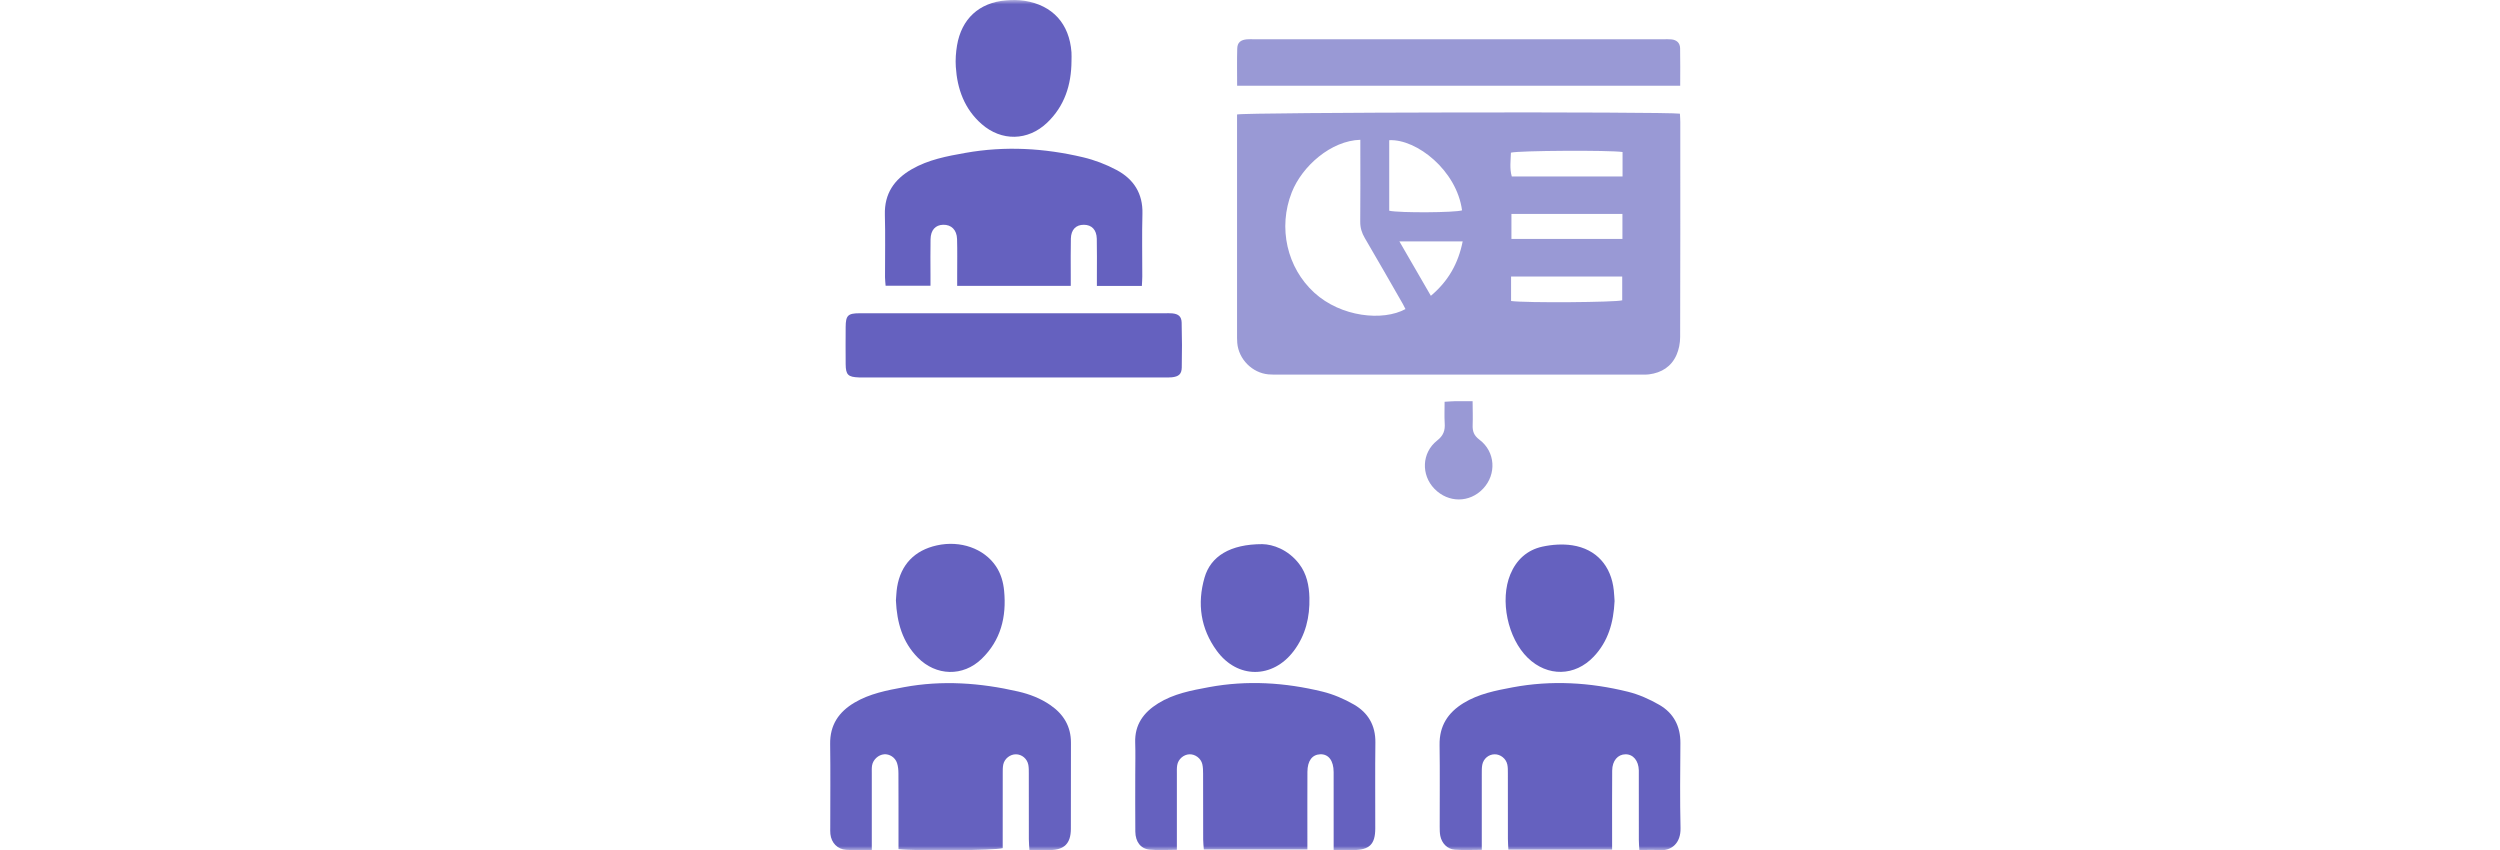 <svg width="294" height="100" viewBox="0 0 294 100" fill="none" xmlns="http://www.w3.org/2000/svg">
<mask id="mask0_3036_3687" style="mask-type:alpha" maskUnits="userSpaceOnUse" x="0" y="0" width="294" height="100">
<rect x="0.332" width="293.333" height="100" fill="#D9D9D9"/>
</mask>
<g mask="url(#mask0_3036_3687)">
<path d="M197.558 13.368C197.575 13.718 197.602 14.021 197.602 14.325C197.603 22.763 197.614 31.203 197.585 39.641C197.583 40.348 197.438 41.107 197.154 41.749C196.549 43.111 195.401 43.84 193.927 44.024C193.548 44.072 193.161 44.051 192.778 44.051C178.623 44.051 164.47 44.051 150.315 44.051C149.931 44.051 149.546 44.061 149.165 44.026C147.257 43.85 145.665 42.244 145.502 40.333C145.47 39.95 145.477 39.567 145.477 39.183C145.477 31.012 145.477 22.843 145.477 14.672V13.463C146.446 13.2 195.878 13.123 197.559 13.368H197.558ZM159.975 16.44C156.525 16.538 153.126 19.54 151.912 22.618C150.266 26.793 151.356 31.492 154.558 34.418C157.702 37.292 162.629 37.795 165.283 36.347C165.186 36.157 165.095 35.956 164.985 35.765C163.498 33.176 162.02 30.578 160.506 28.003C160.142 27.386 159.956 26.778 159.963 26.058C159.992 23.26 159.975 20.465 159.975 17.667V16.443V16.44ZM163.373 24.783C164.627 25.052 171.128 25.006 171.938 24.738C171.304 20.04 166.603 16.333 163.373 16.485V24.783ZM190.812 17.878C189.353 17.645 178.562 17.706 177.685 17.953C177.661 18.872 177.511 19.809 177.786 20.753H190.812V17.877V17.878ZM177.744 25.157V28.095H190.798V25.157H177.744ZM177.702 35.397C179.414 35.639 190.026 35.554 190.773 35.317V32.518H177.702V35.397ZM164.566 28.385C165.844 30.595 167.022 32.631 168.269 34.787C170.322 33.061 171.493 30.985 172.012 28.385H164.566Z" fill="#9999D5"/>
<path d="M189.583 99.915H177.385C177.365 99.459 177.331 99.051 177.33 98.642C177.325 96.073 177.33 93.505 177.325 90.936C177.325 90.593 177.331 90.24 177.26 89.907C177.112 89.205 176.449 88.696 175.766 88.705C175.07 88.712 174.449 89.219 174.314 89.944C174.252 90.278 174.258 90.63 174.258 90.975C174.255 93.505 174.257 96.036 174.257 98.566C174.257 98.98 174.257 99.394 174.257 99.942C173.117 99.942 172.095 100.003 171.082 99.924C170.198 99.854 169.547 99.165 169.377 98.289C169.312 97.954 169.311 97.603 169.309 97.26C169.304 94.039 169.343 90.818 169.294 87.598C169.26 85.366 170.273 83.805 172.113 82.679C173.886 81.594 175.883 81.207 177.881 80.831C182.441 79.978 186.971 80.243 191.445 81.349C192.727 81.665 193.984 82.227 195.132 82.888C196.811 83.855 197.63 85.4 197.615 87.385C197.588 90.72 197.554 94.056 197.63 97.391C197.669 99.099 196.63 100.114 195.037 99.981C194.322 99.92 193.597 99.971 192.789 99.971C192.764 99.499 192.728 99.129 192.728 98.757C192.723 96.266 192.725 93.772 192.725 91.281C192.725 91.051 192.73 90.821 192.725 90.591C192.695 89.454 192.064 88.696 191.156 88.705C190.252 88.712 189.601 89.462 189.593 90.617C189.571 93.262 189.584 95.907 189.584 98.553C189.584 98.97 189.584 99.386 189.584 99.918L189.583 99.915Z" fill="#6561BF"/>
<path d="M102.519 99.957C101.421 99.957 100.467 100.006 99.521 99.943C98.483 99.876 97.766 99.118 97.653 98.084C97.624 97.819 97.638 97.548 97.638 97.279C97.638 94.02 97.671 90.761 97.626 87.502C97.594 85.264 98.628 83.726 100.493 82.626C102.281 81.569 104.274 81.189 106.273 80.817C110.797 79.974 115.278 80.298 119.73 81.321C121.086 81.632 122.374 82.127 123.523 82.92C125.073 83.988 125.954 85.425 125.944 87.364C125.927 90.738 125.952 94.112 125.934 97.486C125.925 99.193 125.158 99.947 123.479 99.969C122.715 99.979 121.953 99.97 121.062 99.97C121.035 99.494 120.993 99.09 120.993 98.686C120.986 96.116 120.993 93.549 120.988 90.98C120.988 90.635 120.995 90.285 120.932 89.948C120.795 89.223 120.178 88.714 119.482 88.706C118.799 88.698 118.133 89.206 117.984 89.904C117.913 90.237 117.922 90.591 117.922 90.934C117.916 93.464 117.918 95.995 117.918 98.525V99.742C117.026 100.016 107.665 100.099 105.663 99.857V98.667C105.663 96.098 105.67 93.53 105.656 90.961C105.655 90.547 105.618 90.112 105.487 89.722C105.268 89.063 104.6 88.655 103.978 88.704C103.307 88.758 102.676 89.318 102.556 90.013C102.506 90.312 102.523 90.624 102.523 90.93C102.521 93.461 102.523 95.991 102.523 98.522V99.955L102.519 99.957Z" fill="#6561BF"/>
<path d="M156.838 99.969V98.615C156.838 96.008 156.843 93.4 156.836 90.794C156.832 89.447 156.232 88.666 155.259 88.703C154.311 88.74 153.759 89.469 153.753 90.767C153.739 93.373 153.749 95.98 153.748 98.588C153.748 99.002 153.748 99.416 153.748 99.9H141.571C141.544 99.516 141.493 99.115 141.493 98.716C141.486 96.147 141.493 93.579 141.484 91.01C141.484 90.628 141.479 90.238 141.393 89.869C141.232 89.174 140.545 88.677 139.872 88.705C139.192 88.733 138.558 89.274 138.44 89.981C138.383 90.317 138.4 90.669 138.4 91.014C138.396 93.544 138.4 96.074 138.4 98.605V99.94C137.238 99.94 136.209 100.018 135.195 99.918C134.137 99.813 133.526 98.989 133.514 97.793C133.493 95.571 133.506 93.346 133.506 91.123C133.506 89.859 133.542 88.591 133.499 87.329C133.43 85.209 134.49 83.777 136.199 82.716C138.033 81.576 140.107 81.193 142.184 80.807C146.67 79.977 151.123 80.26 155.521 81.333C156.804 81.646 158.07 82.192 159.218 82.851C160.884 83.808 161.77 85.302 161.745 87.315C161.701 90.689 161.738 94.063 161.731 97.435C161.728 99.296 161.04 99.959 159.14 99.969C158.421 99.972 157.703 99.969 156.841 99.969H156.838Z" fill="#6561BF"/>
<path d="M134.288 33.624H128.994C128.994 33.153 128.994 32.744 128.994 32.335C128.994 30.915 129.016 29.497 128.982 28.079C128.956 27.019 128.387 26.439 127.464 26.434C126.534 26.429 125.961 26.998 125.934 28.06C125.899 29.478 125.922 30.898 125.921 32.316C125.921 32.729 125.921 33.139 125.921 33.619H112.564C112.564 33.143 112.564 32.697 112.564 32.25C112.564 30.869 112.591 29.488 112.55 28.109C112.518 27.026 111.869 26.407 110.912 26.432C110.008 26.456 109.455 27.054 109.433 28.124C109.404 29.503 109.425 30.886 109.425 32.266C109.425 32.681 109.425 33.097 109.425 33.599H104.147C104.124 33.266 104.08 32.935 104.078 32.602C104.073 30.148 104.127 27.692 104.061 25.239C103.995 22.768 105.163 21.093 107.212 19.907C109.176 18.772 111.364 18.364 113.556 17.976C118.196 17.154 122.805 17.416 127.362 18.494C128.725 18.817 130.08 19.334 131.316 19.995C133.316 21.064 134.416 22.752 134.35 25.139C134.283 27.592 134.337 30.048 134.333 32.502C134.333 32.842 134.305 33.18 134.284 33.624H134.288Z" fill="#6561BF"/>
<path d="M119.236 36.84C125.138 36.84 131.041 36.84 136.943 36.84C137.249 36.84 137.559 36.822 137.863 36.852C138.58 36.923 138.941 37.215 138.962 37.93C139.009 39.692 139.014 41.456 138.975 43.218C138.958 44 138.613 44.284 137.819 44.37C137.515 44.403 137.207 44.389 136.9 44.389C125.133 44.389 113.367 44.389 101.599 44.389C101.408 44.389 101.215 44.392 101.024 44.386C99.731 44.342 99.462 44.085 99.45 42.824C99.437 41.367 99.44 39.911 99.45 38.454C99.459 37.102 99.714 36.842 101.07 36.84C107.126 36.835 113.181 36.838 119.237 36.837L119.236 36.84Z" fill="#6561BF"/>
<path d="M145.487 10.079C145.487 8.519 145.456 7.104 145.5 5.691C145.522 5.001 145.903 4.694 146.616 4.626C146.883 4.601 147.152 4.616 147.421 4.616C163.492 4.616 179.564 4.616 195.635 4.616C195.941 4.616 196.251 4.601 196.555 4.631C197.173 4.692 197.567 5.047 197.581 5.666C197.611 7.112 197.591 8.559 197.591 10.079H145.487Z" fill="#9999D5"/>
<path d="M126.008 7.183C125.991 9.972 125.2 12.476 123.131 14.442C120.878 16.583 117.771 16.636 115.438 14.587C113.415 12.81 112.57 10.471 112.403 7.859C112.349 7.028 112.408 6.169 112.546 5.346C113.074 2.214 115.138 0.316 118.292 0.043C119.012 -0.019 119.757 -0.022 120.469 0.089C123.79 0.608 125.76 2.787 126.005 6.149C126.03 6.492 126.008 6.839 126.008 7.183Z" fill="#6561BF"/>
<path d="M148.463 63.992C149.674 64.012 151.467 64.612 152.767 66.297C153.676 67.476 153.953 68.875 153.987 70.299C154.043 72.567 153.541 74.705 152.138 76.563C149.668 79.832 145.522 79.852 143.1 76.541C141.19 73.931 140.767 70.995 141.656 67.917C142.378 65.422 144.653 63.989 148.463 63.99V63.992Z" fill="#6561BF"/>
<path d="M105.359 70.617C105.398 70.172 105.41 69.594 105.503 69.029C105.936 66.398 107.555 64.716 110.178 64.136C112.947 63.524 115.714 64.506 117.116 66.582C117.711 67.466 117.988 68.455 118.086 69.494C118.375 72.542 117.7 75.299 115.439 77.484C113.243 79.606 110.07 79.508 107.927 77.329C106.13 75.502 105.479 73.23 105.359 70.617Z" fill="#6561BF"/>
<path d="M189.874 70.683C189.754 73.21 189.126 75.415 187.43 77.211C185.219 79.556 181.987 79.618 179.668 77.364C177.302 75.063 176.358 70.58 177.619 67.536C178.326 65.829 179.6 64.674 181.382 64.285C182.516 64.039 183.757 63.953 184.9 64.127C187.741 64.563 189.487 66.564 189.783 69.433C189.83 69.889 189.851 70.349 189.874 70.682V70.683Z" fill="#6561BF"/>
<path d="M169.889 47.248C170.399 47.219 170.736 47.187 171.072 47.182C171.716 47.173 172.362 47.178 173.178 47.178C173.183 48.176 173.219 49.078 173.185 49.977C173.158 50.706 173.317 51.208 173.976 51.703C175.866 53.121 176.013 55.77 174.412 57.469C172.826 59.151 170.325 59.159 168.694 57.486C167.105 55.858 167.182 53.243 169.01 51.805C169.759 51.215 169.953 50.621 169.897 49.77C169.846 48.975 169.885 48.174 169.885 47.249L169.889 47.248Z" fill="#9999D5"/>
</g>
</svg>
